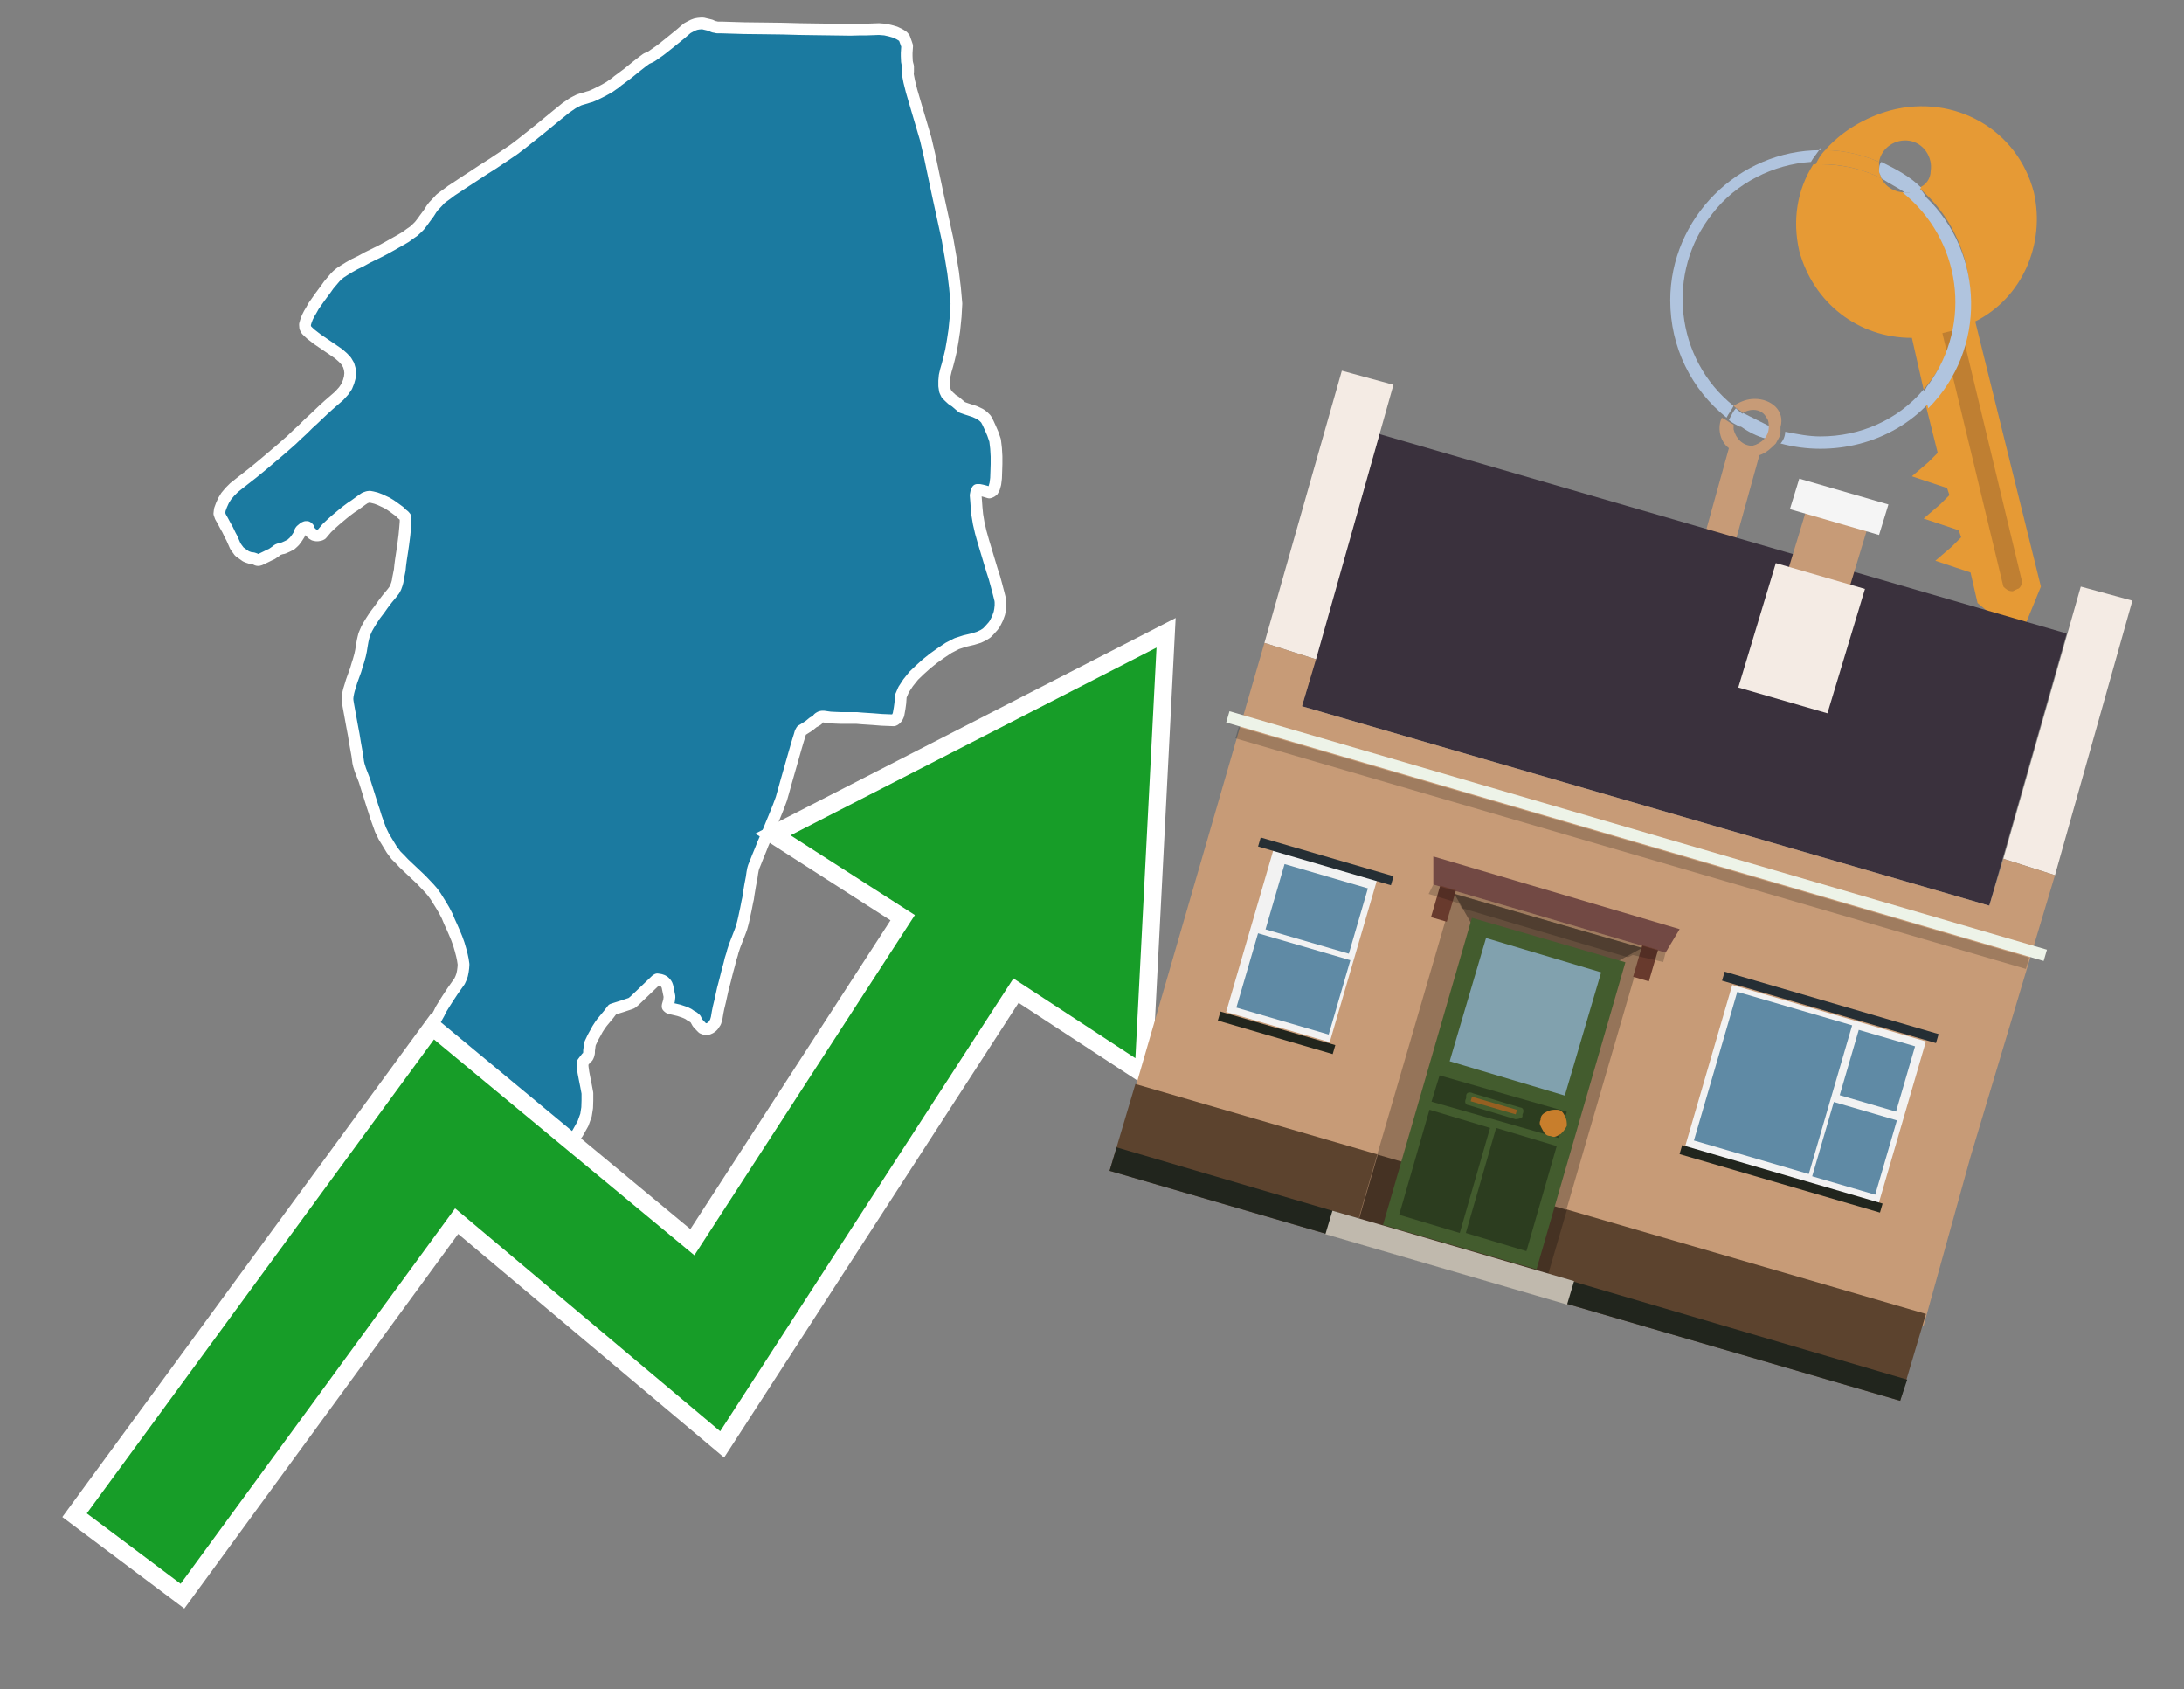 <?xml version="1.0" encoding="utf-8"?>
<!-- Generator: Adobe Illustrator 26.0.3, SVG Export Plug-In . SVG Version: 6.00 Build 0)  -->
<svg version="1.1" id="Text" xmlns="http://www.w3.org/2000/svg" xmlns:xlink="http://www.w3.org/1999/xlink" x="0px" y="0px"
	 width="93.1px" height="72px" viewBox="0 0 93.1 72" style="enable-background:new 0 0 93.1 72;" xml:space="preserve">
<rect x="0" y="0" width="93.1" height="72" fill="#808080" stroke="none"/>
<style type="text/css">
	.st0{fill:#1B7AA0;stroke:#FFFFFF;stroke-width:0.5;stroke-linejoin:round;}
	.st1{fill:none;stroke:#FFFFFF;stroke-width:1.5;stroke-miterlimit:10;}
	.st2{fill:#179D28;}
	.st3{fill:#E69A35;}
	.st4{fill:#B0C4DE;}
	.st5{fill:#C79B77;}
	.st6{fill:#BF7F32;}
	.st7{fill-rule:evenodd;clip-rule:evenodd;fill:#3A313D;}
	.st8{fill-rule:evenodd;clip-rule:evenodd;fill:#F4EBE4;}
	.st9{fill-rule:evenodd;clip-rule:evenodd;fill:#C79B77;}
	.st10{fill-rule:evenodd;clip-rule:evenodd;fill:#5C432E;}
	.st11{fill-rule:evenodd;clip-rule:evenodd;fill:#21251D;}
	.st12{fill-rule:evenodd;clip-rule:evenodd;fill:#F5F5F5;}
	.st13{fill-rule:evenodd;clip-rule:evenodd;fill:#EDF3E8;}
	.st14{opacity:0.2;fill-rule:evenodd;clip-rule:evenodd;}
	.st15{fill-rule:evenodd;clip-rule:evenodd;fill:#957459;}
	.st16{fill-rule:evenodd;clip-rule:evenodd;fill:#453223;}
	.st17{fill-rule:evenodd;clip-rule:evenodd;fill:#644E3C;}
	.st18{fill:#724944;}
	.st19{fill:#435C2E;}
	.st20{fill:#81A1AE;}
	.st21{fill:#2C3D1F;}
	.st22{fill:#C87E2C;}
	.st23{fill-rule:evenodd;clip-rule:evenodd;fill:#C0B9AD;}
	.st24{fill:#683A2D;}
	.st25{opacity:0.2;}
	.st26{fill:#965F21;}
	.st27{fill-rule:evenodd;clip-rule:evenodd;fill:#F2F2F2;}
	.st28{fill-rule:evenodd;clip-rule:evenodd;fill:#5F8AA5;}
	.st29{fill-rule:evenodd;clip-rule:evenodd;fill:#252E34;}
</style>
<path class="st0" d="M24.98,46.27L25.04,46.59L25.04,46.9L25.03,47.21L24.98,47.53L24.85,47.89L24.62,48.3L24.37,48.64L24.07,48.91L23.69,49.13L23.23,49.34L22.75,49.53L21.75,49.92L21.18,50.14L20.61,50.36L20.11,50.54L19.69,50.69L19.28,50.86L18.89,50.97L18.56,51.0L18.27,50.97L18.0,50.89L17.76,50.79L17.56,50.62L17.47,50.39L17.39,50.15L17.3,49.85L17.2,49.53L17.08,49.19L16.97,48.9L16.84,48.64L16.72,48.41L16.6,48.21L16.46,48.03L16.32,47.88L16.18,47.76L16.05,47.64L15.96,47.57L15.9,47.5L15.88,47.44L15.89,47.38L15.93,47.31L15.99,47.22L16.08,47.14L16.18,47.04L16.3,46.92L16.58,46.66L16.71,46.53L16.97,46.23L17.08,46.09L17.2,45.95L17.31,45.8L17.41,45.65L17.5,45.5L17.59,45.37L17.77,45.07L17.85,44.93L17.99,44.61L18.07,44.46L18.31,43.96L18.46,43.65L18.54,43.5L18.72,43.18L18.79,43.03L18.93,42.8L19.07,42.58L19.3,42.23L19.59,41.82L19.65,41.69L19.7,41.55L19.73,41.4L19.75,41.25L19.76,41.1L19.73,40.9L19.69,40.71L19.63,40.48L19.56,40.24L19.47,39.99L19.37,39.75L19.27,39.52L19.16,39.28L19.06,39.04L18.93,38.79L18.8,38.57L18.57,38.2L18.44,38.02L18.31,37.87L18.14,37.69L17.95,37.49L17.76,37.31L17.22,36.8L17.06,36.63L16.88,36.45L16.7,36.21L16.53,35.93L16.36,35.65L16.22,35.36L16.03,34.83L15.95,34.57L15.87,34.33L15.6,33.47L15.53,33.25L15.36,32.81L15.32,32.68L15.3,32.62L15.27,32.49L15.23,32.19L15.14,31.69L15.08,31.32L15.01,30.95L14.91,30.4L14.85,30.07L14.82,29.89L14.81,29.79L14.82,29.67L14.85,29.51L14.88,29.39L14.93,29.23L14.99,29.03L15.16,28.56L15.24,28.29L15.28,28.17L15.35,27.92L15.39,27.73L15.42,27.54L15.46,27.31L15.49,27.18L15.52,27.06L15.57,26.94L15.63,26.8L15.72,26.64L15.83,26.46L15.98,26.23L16.07,26.11L16.17,25.98L16.34,25.74L16.5,25.53L16.7,25.29L16.8,25.16L16.83,25.11L16.87,25.03L16.92,24.89L16.95,24.78L16.97,24.65L17.0,24.5L17.04,24.3L17.06,24.1L17.09,23.87L17.16,23.41L17.19,23.2L17.24,22.81L17.27,22.49L17.29,22.24L17.29,22.08L17.28,22.04L17.23,21.98L17.13,21.9L17.03,21.8L16.77,21.61L16.64,21.52L16.49,21.43L16.34,21.36L16.19,21.29L16.03,21.23L15.87,21.19L15.76,21.17L15.68,21.18L15.62,21.2L15.56,21.22L15.44,21.3L15.11,21.54L14.97,21.63L14.77,21.78L14.62,21.9L14.31,22.16L14.13,22.32L13.93,22.51L13.71,22.77L13.65,22.8L13.54,22.82L13.49,22.82L13.39,22.8L13.31,22.75L13.19,22.63L13.15,22.51L13.12,22.48L13.09,22.46L13.03,22.46L12.96,22.49L12.84,22.59L12.81,22.62L12.78,22.68L12.78,22.72L12.76,22.77L12.67,22.91L12.56,23.06L12.51,23.11L12.4,23.21L12.24,23.29L12.15,23.33L12.08,23.36L11.98,23.38L11.89,23.41L11.84,23.43L11.75,23.5L11.59,23.61L11.48,23.66L11.36,23.72L11.09,23.85L11.02,23.87L10.99,23.87L10.95,23.86L10.87,23.82L10.78,23.79L10.67,23.78L10.55,23.74L10.48,23.71L10.27,23.56L10.2,23.51L10.15,23.44L10.09,23.36L10.03,23.27L9.88,22.93L9.82,22.82L9.7,22.57L9.62,22.43L9.47,22.15L9.4,22.03L9.35,21.89L9.37,21.72L9.44,21.53L9.53,21.33L9.64,21.15L9.8,20.96L9.98,20.78L10.22,20.59L10.77,20.16L11.1,19.89L11.41,19.63L11.68,19.4L11.94,19.18L12.18,18.97L12.44,18.74L12.68,18.51L12.92,18.29L13.15,18.06L13.38,17.85L13.6,17.64L13.79,17.46L14.01,17.26L14.46,16.87L14.65,16.66L14.78,16.47L14.86,16.27L14.91,16.09L14.93,15.9L14.91,15.73L14.86,15.56L14.76,15.39L14.62,15.24L14.44,15.08L14.03,14.8L13.84,14.67L13.53,14.46L13.39,14.35L13.26,14.25L13.15,14.15L13.06,14.06L13.01,13.96L13.0,13.83L13.04,13.69L13.1,13.53L13.18,13.37L13.27,13.22L13.37,13.04L13.49,12.87L13.63,12.67L13.89,12.32L14.01,12.15L14.12,12.02L14.29,11.82L14.38,11.73L14.5,11.63L14.67,11.52L14.88,11.39L15.11,11.26L15.38,11.13L15.65,10.98L16.22,10.7L16.5,10.55L17.05,10.24L17.29,10.1L17.48,9.96L17.64,9.85L17.77,9.73L17.88,9.62L17.95,9.53L18.02,9.44L18.09,9.34L18.29,9.07L18.39,8.91L18.48,8.79L18.68,8.58L18.77,8.48L18.87,8.4L19.05,8.27L19.25,8.12L19.42,8.01L19.69,7.83L20.59,7.24L21.0,6.98L21.51,6.64L21.88,6.39L22.12,6.21L22.3,6.07L23.04,5.48L23.76,4.89L23.91,4.77L24.13,4.59L24.25,4.51L24.41,4.4L24.56,4.32L24.68,4.26L24.77,4.23L24.98,4.17L25.07,4.14L25.18,4.11L25.3,4.06L25.49,3.97L25.67,3.88L25.8,3.81L25.99,3.7L26.13,3.6L26.22,3.54L26.34,3.44L26.49,3.33L26.77,3.12L27.14,2.82L27.37,2.64L27.56,2.5L27.72,2.43L27.79,2.39L27.89,2.32L28.12,2.16L28.25,2.06L28.54,1.83L29.02,1.44L29.17,1.31L29.3,1.2L29.43,1.13L29.55,1.07L29.66,1.03L29.77,1.01L29.88,1.0L29.97,1.0L30.05,1.02L30.22,1.06L30.3,1.08L30.38,1.12L30.42,1.14L30.49,1.15L30.57,1.17L30.76,1.17L31.07,1.18L31.73,1.2L32.61,1.21L33.37,1.22L34.1,1.24L34.78,1.25L36.26,1.27L36.62,1.26L36.9,1.26L37.47,1.24L37.73,1.26L37.95,1.31L38.16,1.37L38.33,1.45L38.48,1.54L38.55,1.62L38.63,1.84L38.67,1.96L38.66,2.1L38.65,2.26L38.65,2.39L38.66,2.62L38.68,2.72L38.71,2.83L38.71,3.05L38.7,3.17L38.76,3.48L38.86,3.88L39.1,4.7L39.28,5.31L39.46,5.92L39.63,6.65L39.8,7.46L39.98,8.31L40.18,9.23L40.39,10.19L40.52,10.94L40.63,11.61L40.71,12.27L40.77,12.94L40.74,13.48L40.68,14.08L40.61,14.54L40.54,14.94L40.46,15.28L40.39,15.55L40.32,15.79L40.27,16.01L40.25,16.23L40.25,16.45L40.28,16.65L40.35,16.8L40.46,16.91L40.59,17.03L40.73,17.12L41.01,17.36L41.21,17.43L41.55,17.54L41.68,17.6L41.8,17.66L41.92,17.75L42.03,17.86L42.12,18.03L42.22,18.25L42.32,18.48L42.42,18.77L42.46,19.11L42.48,19.45L42.48,19.78L42.47,20.09L42.46,20.38L42.43,20.62L42.38,20.8L42.32,20.91L42.25,20.96L42.17,20.99L42.07,20.96L41.97,20.93L41.85,20.9L41.75,20.88L41.66,20.88L41.62,20.95L41.59,21.11L41.61,21.35L41.63,21.63L41.66,21.94L41.72,22.3L41.81,22.69L41.92,23.08L42.04,23.48L42.28,24.28L42.39,24.62L42.47,24.91L42.57,25.29L42.61,25.45L42.64,25.57L42.65,25.66L42.65,25.82L42.64,25.9L42.63,25.99L42.6,26.14L42.55,26.28L42.52,26.36L42.44,26.52L42.39,26.61L42.33,26.69L42.25,26.78L42.16,26.88L42.06,26.98L41.92,27.07L41.73,27.16L41.47,27.24L41.13,27.32L40.79,27.43L40.44,27.61L40.11,27.83L39.8,28.05L39.5,28.29L39.21,28.55L38.95,28.8L38.71,29.1L38.52,29.39L38.4,29.67L38.38,29.96L38.35,30.18L38.32,30.35L38.3,30.46L38.26,30.55L38.21,30.62L38.16,30.67L38.1,30.7L37.59,30.68L37.22,30.65L36.76,30.62L36.52,30.6L35.84,30.6L35.59,30.59L35.39,30.58L35.11,30.54L35.05,30.54L35.0,30.55L34.97,30.56L34.9,30.6L34.87,30.63L34.85,30.68L34.79,30.72L34.66,30.79L34.6,30.84L34.49,30.93L34.24,31.09L34.17,31.13L34.12,31.22L34.08,31.36L34.02,31.55L33.94,31.82L33.58,33.08L33.52,33.29L33.42,33.65L33.31,34.04L33.18,34.39L33.1,34.59L32.99,34.86L32.89,35.1L32.76,35.42L32.52,35.97L32.43,36.2L32.29,36.54L32.2,36.77L32.13,36.94L32.1,37.04L32.07,37.2L32.04,37.41L31.98,37.72L31.91,38.14L31.89,38.29L31.86,38.42L31.8,38.73L31.75,38.96L31.71,39.15L31.67,39.32L31.64,39.43L31.61,39.54L31.56,39.68L31.32,40.3L31.24,40.54L31.21,40.66L31.14,40.88L31.09,41.09L31.01,41.38L30.91,41.78L30.81,42.16L30.7,42.66L30.63,42.95L30.59,43.15L30.55,43.39L30.5,43.56L30.4,43.71L30.35,43.76L30.28,43.81L30.19,43.85L30.11,43.87L30.03,43.85L29.95,43.82L29.88,43.75L29.74,43.6L29.69,43.51L29.65,43.43L29.56,43.35L29.45,43.29L29.35,43.22L29.25,43.17L29.15,43.13L28.94,43.06L28.64,42.99L28.53,42.96L28.49,42.93L28.46,42.9L28.46,42.86L28.52,42.65L28.54,42.48L28.52,42.38L28.45,42.04L28.42,41.96L28.37,41.89L28.31,41.83L28.24,41.79L28.15,41.76L28.02,41.74L27.97,41.77L27.51,42.21L27.05,42.65L26.93,42.75L26.85,42.78L26.67,42.84L26.52,42.89L26.36,42.94L26.17,43.0L26.11,43.02L25.95,43.23L25.66,43.58L25.58,43.69L25.47,43.86L25.39,44.01L25.3,44.17L25.25,44.27L25.16,44.46L25.14,44.54L25.13,44.63L25.11,44.78L25.11,44.87L25.09,44.96L25.07,45.01L25.05,45.05L25.0,45.08L24.97,45.12L24.93,45.17L24.84,45.29L24.83,45.35L24.84,45.49L24.87,45.71L24.92,45.97L24.98,46.27Z"/>
<polygon class="st1" points="49.3,27.6 33.7,35.6 39,39 29.6,53.5 18.5,44.3 3.7,64.5 7.7,67.5 19.4,51.5 30.7,61 43.2,41.7 
	48.4,45.1 "/>
<polygon class="st2" points="49.3,27.6 33.7,35.6 39,39 29.6,53.5 18.5,44.3 3.7,64.5 7.7,67.5 19.4,51.5 30.7,61 43.2,41.7 
	48.4,45.1 "/>
<path class="st3" d="M80.2,7.6c0-0.1-0.1-0.2-0.1-0.3c0-0.1,0-0.3,0-0.4c-0.7-0.3-1.5-0.5-2.3-0.5c-0.2,0.2-0.3,0.4-0.4,0.6
	c0.1,0,0.2,0,0.3,0C78.5,7,79.4,7.2,80.2,7.6z"/>
<path class="st4" d="M77.6,6.4c-3.5,0-6.4,2.9-6.4,6.4c0,2,0.9,3.8,2.4,5c0.1-0.2,0.2-0.3,0.3-0.5c-2.5-2-2.9-5.7-0.9-8.2
	c1-1.3,2.6-2.1,4.2-2.2c0.1-0.2,0.3-0.4,0.4-0.6V6.4z"/>
<path class="st3" d="M84.2,13.7c2-1,3-3.3,2.5-5.5C86,5.5,83.3,4,80.6,4.7c-1.1,0.3-2.1,0.9-2.8,1.7c0.8,0,1.6,0.2,2.3,0.5
	c0.1-0.6,0.7-1,1.3-0.9c0.6,0.1,1,0.7,0.9,1.3c0,0.3-0.2,0.6-0.5,0.7c2.7,2.3,2.9,6.4,0.6,9c-0.1,0.1-0.2,0.2-0.3,0.3l0.5,2
	l-0.4,0.4l-0.7,0.6l0.9,0.3l0.6,0.2l0.1,0.3l-0.4,0.4L82,22.1l0.9,0.3l0.6,0.2l0.1,0.3l-0.4,0.4l-0.7,0.6l0.9,0.3l0.6,0.2l0.3,1.3
	l1.8,1.5L87,25L84.2,13.7z"/>
<path class="st3" d="M81.2,8.2c-0.4,0-0.8-0.2-1-0.6C79.4,7.2,78.5,7,77.6,7c-0.1,0-0.2,0-0.3,0c-0.7,1.1-0.9,2.4-0.6,3.7
	c0.6,2.2,2.5,3.7,4.8,3.7l0.5,2.2c2.1-2.4,1.9-6.1-0.6-8.2C81.3,8.3,81.2,8.3,81.2,8.2z"/>
<path class="st4" d="M74.1,18.1c0.4,0.3,0.8,0.5,1.2,0.6c0.1-0.1,0.2-0.3,0.2-0.5l0,0c-0.4-0.2-0.8-0.4-1.2-0.6
	C74.2,17.8,74.1,17.9,74.1,18.1z"/>
<path class="st4" d="M74.4,17.7c-0.2-0.1-0.3-0.2-0.4-0.3c-0.1,0.1-0.2,0.3-0.3,0.5c0.1,0.1,0.3,0.2,0.5,0.3
	C74.1,17.9,74.2,17.8,74.4,17.7z"/>
<path class="st5" d="M74.8,17c-0.3,0-0.6,0.1-0.9,0.3c0.1,0.1,0.3,0.2,0.4,0.3c0.3-0.2,0.8-0.2,1,0.2c0.1,0.1,0.1,0.3,0.1,0.4l0,0
	c0,0.4-0.3,0.7-0.7,0.8c-0.4,0-0.7-0.3-0.8-0.7c0,0,0,0,0-0.1v-0.1c-0.2-0.1-0.3-0.2-0.5-0.3c-0.2,0.4-0.1,1,0.3,1.3l-1,3.6L74,23
	l1-3.6c0.3-0.1,0.5-0.3,0.7-0.5c0.1-0.2,0.2-0.3,0.2-0.5c0-0.1,0-0.1,0-0.2C76.1,17.5,75.5,17,74.8,17z"/>
<path class="st6" d="M86,25.1l-0.2,0.1c-0.2,0-0.3-0.1-0.4-0.2l0,0l-2.6-10.8l0.8-0.2l2.6,10.8C86.2,24.9,86.1,25.1,86,25.1L86,25.1
	z"/>
<path class="st4" d="M80.1,7.3c0,0.1,0.1,0.2,0.1,0.3c0.3,0.2,0.7,0.4,1,0.6c0.1,0,0.2,0,0.3,0c0.1,0,0.3-0.1,0.4-0.2
	c-0.5-0.5-1.1-0.8-1.7-1.1C80.1,7,80.1,7.2,80.1,7.3z"/>
<path class="st4" d="M77.6,18.6c-0.5,0-1-0.1-1.5-0.2c0,0.2-0.1,0.4-0.2,0.5c2.2,0.6,4.7,0,6.3-1.7L82,16.6
	C80.9,17.9,79.3,18.6,77.6,18.6z"/>
<path class="st4" d="M81.8,8c-0.1,0.1-0.2,0.1-0.4,0.2c-0.1,0-0.2,0-0.3,0c2.5,2,3,5.6,1.1,8.2c-0.1,0.1-0.1,0.2-0.2,0.3l0.2,0.7
	c2.5-2.5,2.4-6.6-0.1-9C82,8.2,81.9,8.1,81.8,8L81.8,8z"/>
<g>
	<polygon class="st7" points="84.8,38.6 55.5,30.1 58.8,18.5 88.1,27 84.8,38.6 	"/>
	<polygon class="st8" points="87.6,37.3 85.4,36.6 88.7,25 90.9,25.6 87.6,37.3 	"/>
	<polygon class="st8" points="56.1,28.1 53.9,27.4 57.2,15.8 59.4,16.4 56.1,28.1 	"/>
	<polygon class="st9" points="84,49.3 87.6,37.3 85.4,36.6 84.8,38.6 55.5,30.1 56.1,28.1 53.9,27.4 48.3,46.7 82,56.5 	"/>
	<polygon class="st10" points="81,59.7 82.1,56 48.4,46.2 47.3,49.9 81,59.7 	"/>
	<polygon class="st11" points="81,59.7 81.3,58.8 47.6,48.9 47.3,49.9 81,59.7 	"/>
	<polygon class="st9" points="79.7,22.2 77.1,21.4 76.1,24.7 78.7,25.5 79.7,22.2 	"/>
	<polygon class="st12" points="80.5,21.5 76.7,20.4 76.3,21.7 80.1,22.8 80.5,21.5 	"/>
	
		<rect x="51.6" y="35.5" transform="matrix(-0.96 -0.28 0.28 -0.96 126.714 89.484)" class="st13" width="36.3" height="0.5"/>
	
		<rect x="52.1" y="35.9" transform="matrix(-0.96 -0.28 0.28 -0.96 126.324 90.347)" class="st14" width="35.1" height="0.5"/>
	<polygon class="st8" points="79.5,25.1 75.7,24 74.1,29.3 77.9,30.4 79.5,25.1 	"/>
	<g>
		
			<rect x="59.8" y="39" transform="matrix(-0.96 -0.28 0.28 -0.96 112.475 108.436)" class="st15" width="8.4" height="14.4"/>
		
			<rect x="58.2" y="50.3" transform="matrix(0.96 0.28 -0.28 0.96 16.945 -15.371)" class="st16" width="8.4" height="2.9"/>
		<polygon class="st17" points="64.9,43.2 62,38.1 70,40.4 		"/>
		<polygon class="st18" points="61.1,36.5 71.6,39.6 71,40.6 61.1,37.7 		"/>
		<g transform="matrix( 0.861, 0, 0, 0.861, 2148,666.7) ">
			<g>
				<g id="Symbol_9_0_Layer2_0_MEMBER_8_MEMBER_12_MEMBER_0_FILL_00000030453980844850742880000012746011877097012353_">
					<path class="st19" d="M-2414.3-726.7l-7.6-2.2l-4.4,15.2l7.6,2.2L-2414.3-726.7z"/>
				</g>
			</g>
		</g>
		<g transform="matrix( 0.861, 0, 0, 0.861, 2148,666.7) ">
			<g>
				<g id="Symbol_9_0_Layer2_0_MEMBER_8_MEMBER_12_MEMBER_1_MEMBER_1_FILL_00000160896580210272297070000006484958177125980349_">
					<path class="st20" d="M-2421.2-727.9l-1.8,6.1l5.7,1.7l1.8-6.1L-2421.2-727.9z"/>
				</g>
			</g>
		</g>
		<g transform="matrix( 0.861, 0, 0, 0.861, 2148,666.7) ">
			<g>
				<g id="Symbol_9_0_Layer2_0_MEMBER_8_MEMBER_12_MEMBER_2_MEMBER_0_FILL_00000046313035126205904270000016877189201562818438_">
					<path class="st21" d="M-2422.5-713.3l1.5-5.2l-3-0.9l-1.5,5.2L-2422.5-713.3z"/>
				</g>
			</g>
		</g>
		<g transform="matrix( 0.861, 0, 0, 0.861, 2148,666.7) ">
			<g>
				<g id="Symbol_9_0_Layer2_0_MEMBER_8_MEMBER_12_MEMBER_2_MEMBER_1_FILL_00000088098463649334882330000013914423555052263100_">
					<path class="st21" d="M-2419.2-712.4l1.5-5.2l-3-0.9l-1.5,5.2L-2419.2-712.4z"/>
				</g>
			</g>
		</g>
		<g transform="matrix( 0.861, 0, 0, 0.861, 2148,666.7) ">
			<g>
				<g id="Symbol_9_0_Layer2_0_MEMBER_8_MEMBER_12_MEMBER_2_MEMBER_1_FILL_00000121990224060724093530000009829373724816555169_">
					<path class="st21" d="M-2417.6-718l0.4-1.3l-6.3-1.8l-0.4,1.3L-2417.6-718z"/>
				</g>
			</g>
		</g>
		<g transform="matrix( 0.861, 0, 0, 0.861, 2148,666.7) ">
			<g>
				<g id="Symbol_9_0_Layer2_0_MEMBER_8_MEMBER_13_FILL_00000043429541599211024490000009538945078429149852_">
					<path class="st22" d="M-2417.2-718.6c0-0.2,0-0.3-0.1-0.5c-0.1-0.2-0.2-0.3-0.4-0.3c-0.2,0-0.3,0-0.5,0.1
						c-0.2,0.1-0.3,0.2-0.3,0.4c-0.1,0.2,0,0.3,0.1,0.5c0.1,0.2,0.2,0.3,0.4,0.3c0.2,0.1,0.3,0,0.5-0.1
						C-2417.4-718.3-2417.3-718.4-2417.2-718.6z"/>
				</g>
			</g>
		</g>
		<polygon class="st23" points="56.5,52.6 56.8,51.6 67.1,54.6 66.8,55.6 56.5,52.6 		"/>
		
			<rect x="69.9" y="40.4" transform="matrix(-0.96 -0.28 0.28 -0.96 126.081 100.181)" class="st24" width="0.7" height="1.4"/>
		
			<rect x="61.1" y="37.9" transform="matrix(-0.96 -0.28 0.28 -0.96 109.717 92.777)" class="st24" width="0.7" height="1.4"/>
		<polygon class="st25" points="61.1,37.7 71,40.6 70.9,41 69.6,40.7 69.4,40.8 62.3,38.7 62.2,38.5 60.9,38.1 		"/>
		<path class="st19" d="M64.6,47.7l-2-0.6c-0.1,0-0.2-0.1-0.1-0.3l0-0.1c0-0.1,0.1-0.2,0.3-0.1l2,0.6c0.1,0,0.2,0.1,0.1,0.3l0,0.1
			C64.9,47.6,64.8,47.7,64.6,47.7z"/>
		<rect x="62.7" y="47" transform="matrix(0.96 0.28 -0.28 0.96 15.715 -15.934)" class="st26" width="2" height="0.2"/>
	</g>
	<g>
		
			<rect x="72.7" y="43" transform="matrix(0.96 0.28 -0.28 0.96 16.09 -19.659)" class="st27" width="8.6" height="7.2"/>
		<g>
			
				<rect x="72.3" y="43.6" transform="matrix(0.28 -0.96 0.96 0.28 10.109 105.808)" class="st28" width="6.6" height="5.1"/>
			
				<rect x="78.6" y="44.4" transform="matrix(0.28 -0.96 0.96 0.28 13.792 109.701)" class="st28" width="2.9" height="2.5"/>
			
				<rect x="77.4" y="47.5" transform="matrix(0.28 -0.96 0.96 0.28 9.977 111.138)" class="st28" width="3.3" height="2.8"/>
		</g>
		
			<rect x="73.3" y="42.7" transform="matrix(0.96 0.28 -0.28 0.96 15.107 -20.104)" class="st29" width="9.5" height="0.4"/>
		<rect x="71.5" y="50" transform="matrix(0.96 0.28 -0.28 0.96 17.068 -19.216)" class="st11" width="8.9" height="0.4"/>
	</g>
	<g>
		
			<rect x="53.2" y="36.7" transform="matrix(0.96 0.28 -0.28 0.96 13.488 -13.91)" class="st27" width="4.6" height="7.2"/>
		<g>
			
				<rect x="54.6" y="36.9" transform="matrix(0.28 -0.96 0.96 0.28 3.235 81.694)" class="st28" width="2.9" height="3.7"/>
			
				<rect x="53.5" y="39.9" transform="matrix(0.28 -0.96 0.96 0.28 -0.58 83.132)" class="st28" width="3.3" height="4.1"/>
		</g>
		
			<rect x="53.6" y="36.5" transform="matrix(0.96 0.28 -0.28 0.96 12.505 -14.355)" class="st29" width="5.9" height="0.4"/>
		
			<rect x="51.9" y="43.8" transform="matrix(0.96 0.28 -0.28 0.96 14.466 -13.467)" class="st11" width="5.1" height="0.4"/>
	</g>
</g>
</svg>
